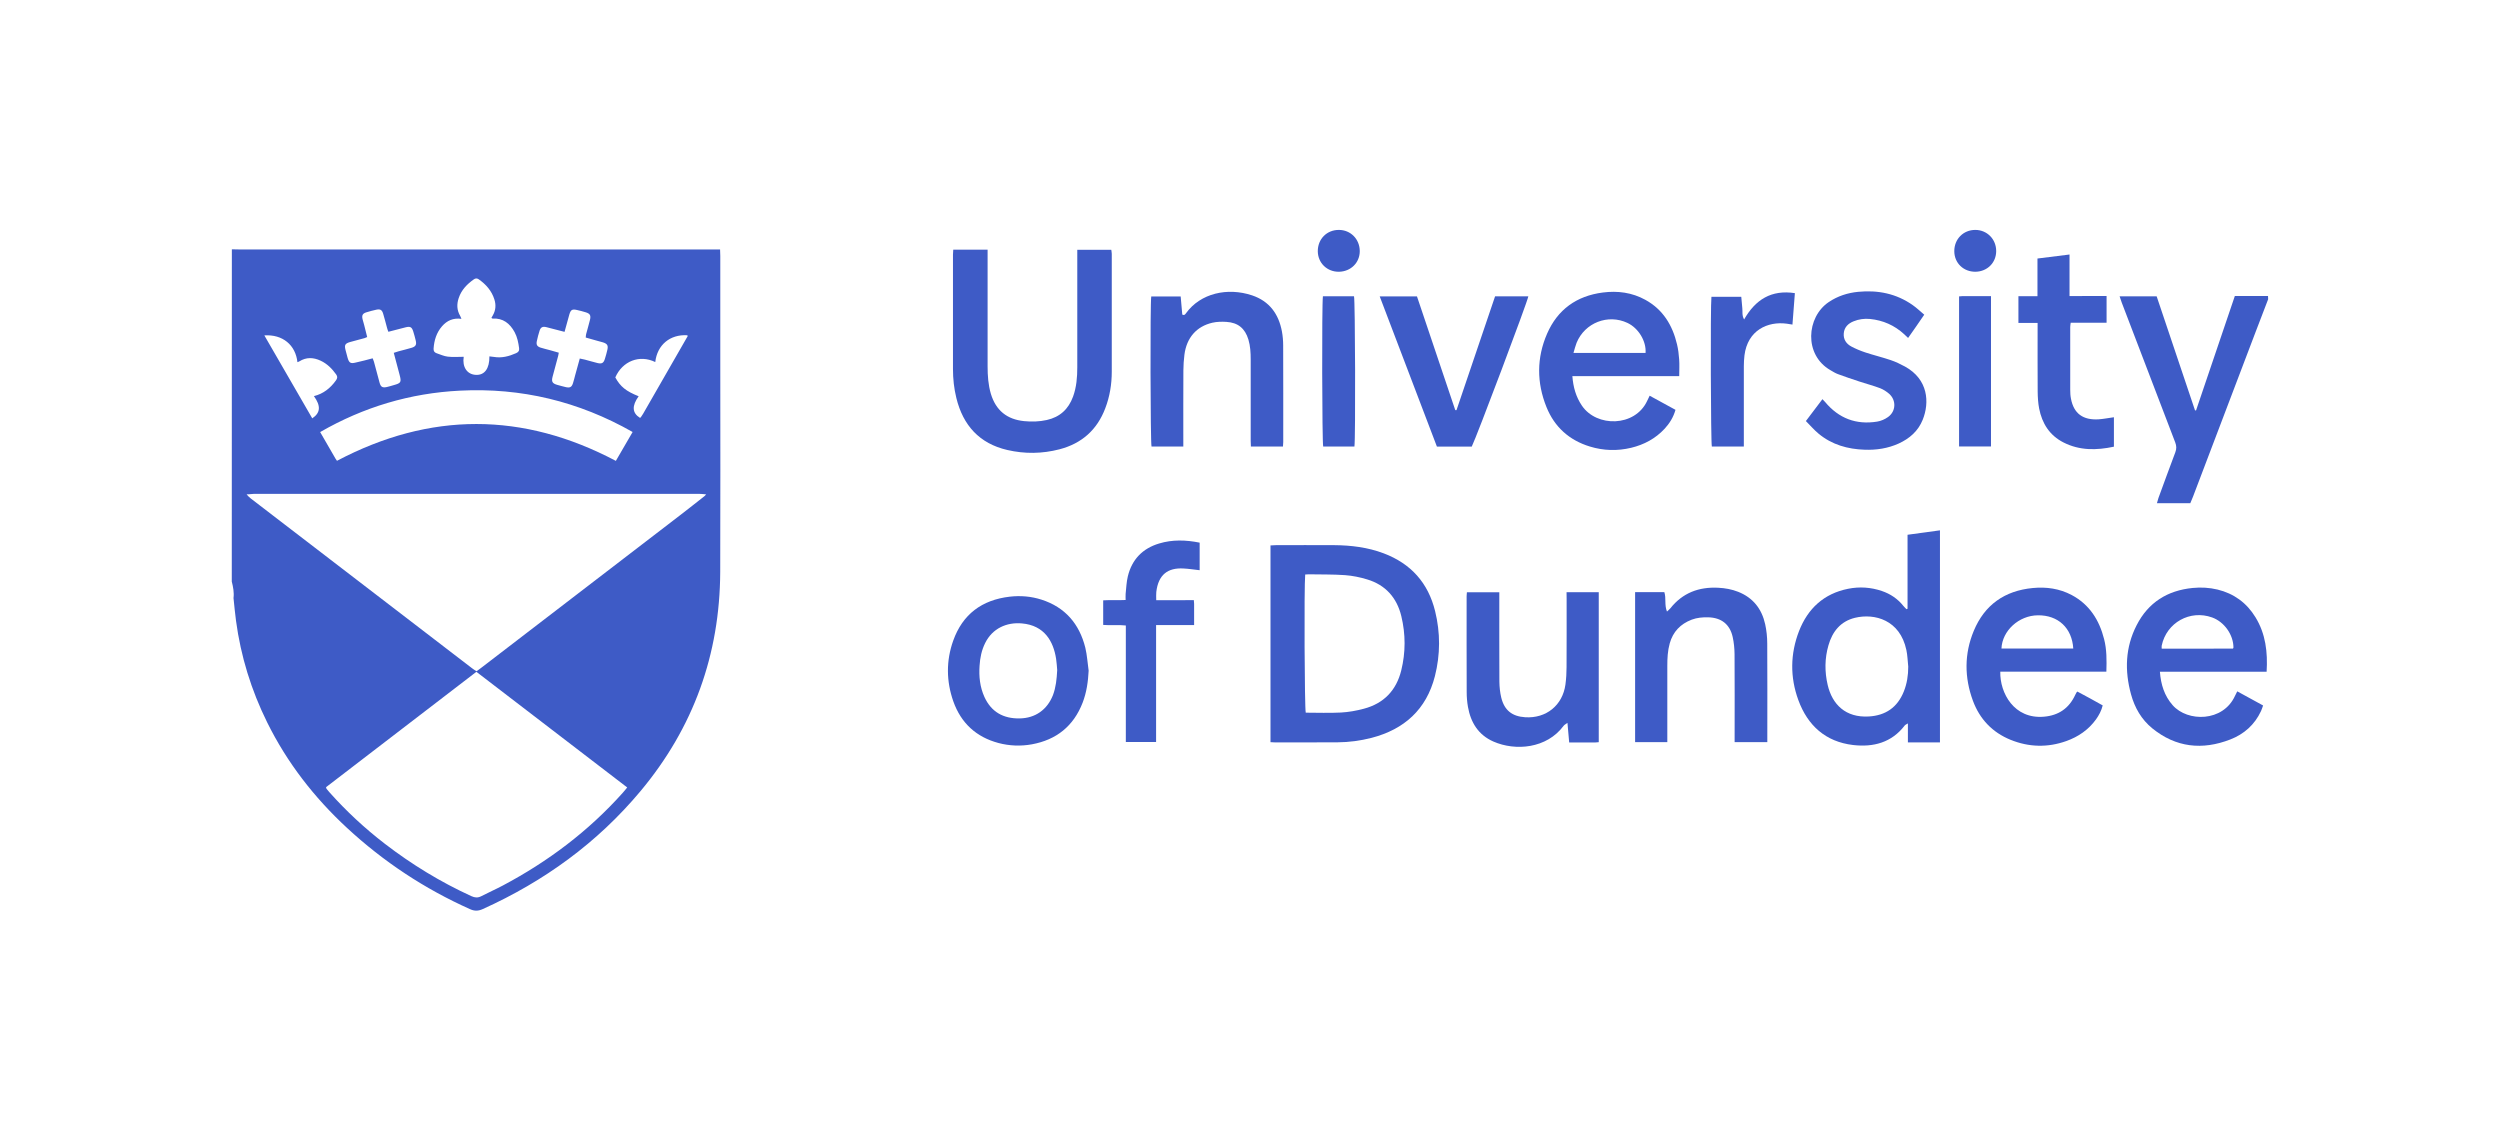 <?xml version="1.0" encoding="utf-8"?>
<!-- Generator: Adobe Illustrator 28.0.0, SVG Export Plug-In . SVG Version: 6.00 Build 0)  -->
<svg version="1.1" xmlns="http://www.w3.org/2000/svg" xmlns:xlink="http://www.w3.org/1999/xlink" x="0px" y="0px"
	 viewBox="0 0 361 164.7" style="enable-background:new 0 0 361 164.7;" xml:space="preserve">
<style type="text/css">
	.st0{fill:#231F20;}
	.st1{fill:#7F4199;}
	.st2{fill:#12294C;}
	.st3{fill:#B11F3D;}
	.st4{fill:#D92B35;}
	.st5{fill:#282425;}
	.st6{fill:#272324;}
	.st7{fill:#272323;}
	.st8{fill:#D92C35;}
	.st9{fill:#262223;}
	.st10{fill:#DA393A;}
	.st11{fill:#DB4541;}
	.st12{fill:#D92733;}
	.st13{fill:#FFF5F1;}
	.st14{fill:#DA413E;}
	.st15{fill:#D93237;}
	.st16{fill:#DA3A3B;}
	.st17{fill-rule:evenodd;clip-rule:evenodd;fill:#312783;}
	.st18{fill:#312783;}
	.st19{fill:#133759;}
	.st20{fill:none;stroke:#FFFFFF;stroke-width:0.74;}
	.st21{fill:#ACDDF7;}
	.st22{fill:#FFCF28;}
	.st23{fill:#FFFFFF;}
	.st24{fill:#E2A122;}
	.st25{fill:#E53421;}
	.st26{fill:#0097D5;}
	.st27{fill:#008A3B;}
	.st28{fill:#85BB25;}
	.st29{fill:#008D3C;}
	.st30{fill:#1B296B;}
	.st31{fill:url(#SVGID_1_);}
	.st32{fill:#2B2A29;}
	.st33{fill-rule:evenodd;clip-rule:evenodd;fill:#231F20;}
	.st34{filter:url(#Adobe_OpacityMaskFilter);}
	.st35{fill-rule:evenodd;clip-rule:evenodd;fill:#FFFFFF;}
	.st36{mask:url(#b_00000147202908081819944540000011123075591543539849_);fill-rule:evenodd;clip-rule:evenodd;fill:#231F20;}
	.st37{filter:url(#Adobe_OpacityMaskFilter_00000152972274568054770090000006022989653551377062_);}
	.st38{mask:url(#d_00000142892558725167343260000008230625351767279511_);fill-rule:evenodd;clip-rule:evenodd;fill:#BD2F37;}
	.st39{filter:url(#Adobe_OpacityMaskFilter_00000106828883915895750870000004570663844287709056_);}
	.st40{mask:url(#f_00000120547196515365468720000012795028362221060998_);fill-rule:evenodd;clip-rule:evenodd;fill:#BD2F37;}
	.st41{fill-rule:evenodd;clip-rule:evenodd;fill:#BD2F37;}
	.st42{filter:url(#Adobe_OpacityMaskFilter_00000036968642738559072770000010924958773183987849_);}
	.st43{mask:url(#h_00000049210890665865852000000008897538758084081078_);fill-rule:evenodd;clip-rule:evenodd;fill:#BD2F37;}
	.st44{fill:#006DA9;}
	.st45{fill:#C6C7C7;}
	.st46{fill:#636373;}
	.st47{fill:#252122;}
	.st48{fill:#262324;}
	.st49{fill:#252223;}
	.st50{fill:#626373;}
	.st51{fill:#2A2627;}
	.st52{fill:#2E2B2C;}
	.st53{fill:#2B2829;}
	.st54{fill:#646474;}
	.st55{fill:#646574;}
	.st56{fill:#2C2A2A;}
	.st57{fill:#666676;}
	.st58{fill:#686877;}
	.st59{fill:#6C6B7A;}
	.st60{fill:#F2F1F2;}
	.st61{fill:#D3D3D7;}
	.st62{fill:#B22526;}
	.st63{fill:#AFB4B9;}
	.st64{fill:#AFB5BA;}
	.st65{fill:#0B0B0B;}
	.st66{fill:#131212;}
	.st67{fill:#070707;}
	.st68{fill:#121212;}
	.st69{fill:#111010;}
	.st70{fill:#141313;}
	.st71{fill:#181716;}
	.st72{fill:#161515;}
	.st73{fill:#B1B6BB;}
	.st74{fill:#FBF3F2;}
	.st75{fill:#F9F5F5;}
	.st76{fill:#FBF2F1;}
	.st77{fill:#EED2D1;}
	.st78{fill:#F3E0DE;}
	.st79{fill:#F4E4E3;}
	.st80{fill:#EFD8D8;}
	.st81{fill:#EAC7C7;}
	.st82{fill:#F5EAEA;}
	.st83{fill:#F5F5F6;}
	.st84{fill:#B32627;}
	.st85{fill:#B32728;}
	.st86{fill:#B42829;}
	.st87{fill:#B83533;}
	.st88{fill:#B7302F;}
	.st89{fill:#1F1C1B;}
	.st90{fill:#F6F6F6;}
	.st91{fill:#FBFCFB;}
	.st92{fill:#C09E2E;}
	.st93{fill:#0D6E9F;}
	.st94{fill:#DD2928;}
	.st95{fill:#C09F2E;}
	.st96{fill:#116E9F;}
	.st97{fill:#DA2727;}
	.st98{fill:#372F24;}
	.st99{fill:#C3A02F;}
	.st100{fill:#090909;}
	.st101{fill:#166A92;}
	.st102{fill:#A19E9E;}
	.st103{fill:#F1F3F5;}
	.st104{fill:#F8F0ED;}
	.st105{fill:#F4F2F0;}
	.st106{fill:#E6E5E4;}
	.st107{fill:#BF2A28;}
	.st108{fill:#CA2727;}
	.st109{fill:#417AA3;}
	.st110{fill:#D64F3A;}
	.st111{fill:#D35946;}
	.st112{fill:#070808;}
	.st113{fill:#0A0A0A;}
	.st114{fill:#090808;}
	.st115{fill:#0E0E0E;}
	.st116{clip-path:url(#SVGID_00000168104070403367849490000011357741178796336567_);fill:#0091B9;}
	.st117{clip-path:url(#SVGID_00000168104070403367849490000011357741178796336567_);fill:#92278F;}
	.st118{fill:#F6F6F9;}
	.st119{fill:#293777;}
	.st120{fill:#35407D;}
	.st121{fill:#F1F2F6;}
	.st122{fill:#EFF0F4;}
	.st123{fill:#ECEDF3;}
	.st124{fill:#F3F3F7;}
	.st125{fill:#F4F3F7;}
	.st126{fill:#F5F5F8;}
	.st127{fill:#BECB30;}
	.st128{fill:#EFEFF4;}
	.st129{fill:#E7E7EE;}
	.st130{fill:#F0F1F6;}
	.st131{fill:#F9F9FB;}
	.st132{fill:#BFCC30;}
	.st133{fill:#26306D;}
	.st134{fill:#28316D;}
	.st135{fill:#27326F;}
	.st136{fill:#26306C;}
	.st137{fill:#2D3B79;}
	.st138{fill:#283877;}
	.st139{fill:#2B3A79;}
	.st140{fill:#293877;}
	.st141{fill:#283776;}
	.st142{fill:#125EA9;}
	.st143{fill:#165FA9;}
	.st144{fill:#1C60AA;}
	.st145{fill:#145FA9;}
	.st146{fill:#1B60A9;}
	.st147{fill:#1860A9;}
	.st148{fill:#195FA9;}
	.st149{fill:#2362AB;}
	.st150{fill:#0D5EA9;}
	.st151{fill:#252021;}
	.st152{fill:#242021;}
	.st153{fill:#232020;}
	.st154{fill:#242122;}
	.st155{fill:#282526;}
	.st156{fill:#EC3226;}
	.st157{fill:#FBFBFA;}
	.st158{fill:#2E2520;}
	.st159{fill:#2C2928;}
	.st160{fill:#F8E014;}
	.st161{fill:#F7DE1B;}
	.st162{fill:#F6DE19;}
	.st163{fill:#E73227;}
	.st164{fill:#0EA38A;}
	.st165{fill:#0BA48B;}
	.st166{fill:#0FA289;}
	.st167{fill:#FBDF14;}
	.st168{fill:#16233D;}
	.st169{fill:url(#SVGID_00000109716038970805813620000002880530006639208069_);}
	.st170{fill:url(#SVGID_00000050635050148261974050000015945386386042804382_);}
	.st171{fill:#0769AE;}
	.st172{fill:#D0CEB0;}
	.st173{fill:#A67941;}
	.st174{fill:#A21E22;}
	.st175{fill:#D21F2F;}
	.st176{fill:#E9E8DE;}
	.st177{fill:#563D3D;}
	.st178{fill:#771113;}
	.st179{fill:#004B6A;}
	.st180{clip-path:url(#SVGID_00000158740302932079033380000006269582550016290188_);}
	.st181{clip-path:url(#SVGID_00000024688977557025161810000002025746743452980353_);fill:#8E6D6A;}
	.st182{fill:none;stroke:#E1087F;stroke-width:0.218;stroke-miterlimit:10;}
	.st183{opacity:0.5;}
	.st184{clip-path:url(#SVGID_00000148638404793182926510000014157071198689125031_);}
	.st185{clip-path:url(#SVGID_00000176759343895530823870000010441031133303415474_);fill:#80252F;}
	.st186{fill:#D1AC61;}
	.st187{fill:none;stroke:#D1AC61;stroke-width:0.871;stroke-miterlimit:10;}
	.st188{clip-path:url(#SVGID_00000019671555329322761960000002537888084077300658_);}
	.st189{clip-path:url(#SVGID_00000162321607417588231070000012369399755773068421_);fill:#80252F;}
	.st190{fill:#D1685A;}
	.st191{clip-path:url(#SVGID_00000169560008800616617490000018315080584618314387_);}
	.st192{clip-path:url(#SVGID_00000120523746121228200140000008510463922126261932_);fill:#80252F;}
	.st193{fill:#173939;}
	.st194{fill:#2F3331;}
	.st195{fill:#64757D;}
	.st196{fill:#E2E3E1;}
	.st197{fill:#7E5B48;}
	.st198{fill:#A57A54;}
	.st199{fill:#ECE3E2;}
	.st200{fill:#3E3C33;}
	.st201{fill:#CC9280;}
	.st202{fill:#733B3C;}
	.st203{fill:#F7EBE7;}
	.st204{fill:#F6E8E5;}
	.st205{fill:#5C3826;}
	.st206{fill:#D0B790;}
	.st207{fill:#93594A;}
	.st208{fill:none;}
	.st209{fill:#B4A69F;}
	.st210{fill:#996C43;}
	.st211{fill:#B58F42;}
	.st212{fill:#F6DDB2;}
	.st213{fill:#008254;}
	.st214{fill:#006B48;}
	.st215{fill:#B78D71;}
	.st216{fill:#E1D080;}
	.st217{fill:#E1C170;}
	.st218{fill:#A1783F;}
	.st219{fill:#231715;}
	.st220{fill:#6A4C43;}
	.st221{fill:#B6B588;}
	.st222{fill:#E5D663;}
	.st223{fill:#F8EE95;}
	.st224{fill:#97663F;}
	.st225{fill:#77624F;}
	.st226{fill:#B4C6C0;}
	.st227{fill:#565E64;}
	.st228{fill:#D5D9D5;}
	.st229{fill:#A1A792;}
	.st230{fill:#AEA278;}
	.st231{fill:#576868;}
	.st232{fill:#6F929A;}
	.st233{fill:#173636;}
	.st234{fill:#EFEEED;}
	.st235{fill:#36403D;}
	.st236{fill:#A2393A;}
	.st237{fill:#CEBB7C;}
	.st238{fill:#E7E2C9;}
	.st239{fill:#71573A;}
	.st240{fill:#9A753D;}
	.st241{fill:#C39892;}
	.st242{fill:#C8A59C;}
	.st243{fill:#97615F;}
	.st244{fill:#BB8989;}
	.st245{fill:#68736D;}
	.st246{fill:#EAEDE8;}
	.st247{fill:#6C7E81;}
	.st248{fill:#ABBBB4;}
	.st249{fill:#0181BE;}
	.st250{fill:#056DB4;}
	.st251{fill:#8EB7CD;}
	.st252{fill:#C6E0EC;}
	.st253{fill:#BF782A;}
	.st254{fill:#4F424D;}
	.st255{fill:#74687E;}
	.st256{fill:#9C979C;}
	.st257{fill:#7E5A37;}
	.st258{fill:#0C5FAB;}
	.st259{fill:#213C75;}
	.st260{fill:#3177AB;}
	.st261{fill:#988161;}
	.st262{fill:#922F6C;}
	.st263{fill:#BE82A6;}
	.st264{fill:#656768;}
	.st265{fill:#083E62;}
	.st266{fill:#932F6C;}
	.st267{fill:#AD628F;}
	.st268{fill:#31006B;}
	.st269{fill:#3A4147;}
	.st270{fill:#002D55;}
	.st271{fill:#252C6A;}
	.st272{fill:#46C1BE;}
	.st273{fill:#333132;}
	.st274{fill:#0A0B0B;}
	.st275{fill:#161616;}
	.st276{fill:#0D0E0E;}
	.st277{fill:#0B0C0C;}
	.st278{fill:#0F0F10;}
	.st279{fill:#100F0F;}
	.st280{fill:#131413;}
	.st281{fill:#EFEDED;}
	.st282{fill:#D23B27;}
	.st283{fill:#1863A3;}
	.st284{fill:#1361A4;}
	.st285{fill:#E5D485;}
	.st286{fill:#DECE88;}
	.st287{fill:#959CB3;}
	.st288{fill:#E4D283;}
	.st289{fill:#E0CE85;}
	.st290{fill:#E1D286;}
	.st291{fill:#1A91D0;}
	.st292{fill:#381435;}
	.st293{fill:#612262;}
	.st294{fill:#632463;}
	.st295{fill:#0C7FA8;}
	.st296{fill:#535659;}
	.st297{fill:#535658;}
	.st298{fill:#56595A;}
	.st299{fill:#525557;}
	.st300{fill:#545759;}
	.st301{fill:#57585B;}
	.st302{fill:#5A5B5D;}
	.st303{fill:#015FBB;}
	.st304{fill:#3E5BC6;}
	.st305{fill:#5D6972;}
	.st306{fill:#BA2632;}
	.st307{fill:#BA2532;}
	.st308{fill:#5E6973;}
	.st309{fill:#5E6B76;}
	.st310{fill:#5F6B74;}
	.st311{fill:#F4F2F1;}
	.st312{fill:#F9F2F3;}
	.st313{fill:#F9F1F1;}
	.st314{fill:#F9F0EF;}
	.st315{fill:#F2EDEC;}
	.st316{fill:#EDE2E2;}
	.st317{fill:#F1EAE9;}
	.st318{fill:#BA2533;}
	.st319{fill:#232F60;}
	.st320{fill:#000F4D;}
	.st321{fill:#203232;}
	.st322{fill:#B39250;}
	.st323{fill:#1D3762;}
	.st324{fill:#B49554;}
	.st325{fill:#D9CAAB;}
	.st326{fill:#E2DCCA;}
	.st327{fill:#B39351;}
	.st328{fill:#1E3662;}
	.st329{fill:#1F3662;}
	.st330{fill:#223764;}
	.st331{fill:#B39253;}
	.st332{fill:#243B67;}
	.st333{fill:#E1D7C1;}
	.st334{fill:#BFBECA;}
	.st335{fill:#FFF8F3;}
	.st336{fill:#9C9BB0;}
	.st337{fill:#19385E;}
	.st338{fill:#18365C;}
	.st339{fill:#B7263C;}
	.st340{fill:#17365C;}
	.st341{fill:#15365B;}
	.st342{fill:#19385D;}
	.st343{fill:#B7243F;}
	.st344{fill:#1A3A5E;}
	.st345{fill:#BC384C;}
	.st346{fill:#1E3F63;}
	.st347{fill:#264467;}
	.st348{fill:#2F5172;}
	.st349{fill:#E52353;}
	.st350{fill:#211F1D;}
	.st351{fill:#282725;}
	.st352{fill:#262523;}
	.st353{fill:#2B2A28;}
	.st354{fill:#252422;}
	.st355{fill:#E02426;}
	.st356{fill:#5690CB;}
	.st357{fill:#BD7129;}
	.st358{fill:#BD732B;}
	.st359{fill:#E09E25;}
	.st360{fill:#D38C28;}
	.st361{fill:#F7BF15;}
	.st362{fill:#C37B33;}
	.st363{fill:#EBAD1F;}
	.st364{fill:#C27829;}
	.st365{fill:#F5BD17;}
	.st366{fill:#B55227;}
	.st367{fill:#B02E24;}
	.st368{fill:#205697;}
	.st369{fill:#F6F5F4;}
	.st370{fill:#CD8529;}
	.st371{fill:#F8F8F7;}
	.st372{fill:#C88029;}
	.st373{fill:#DDDDDC;}
	.st374{fill:#C3C2C2;}
	.st375{fill:#363635;}
	.st376{fill:#D2D2D2;}
	.st377{fill:#EDEDED;}
	.st378{fill:#CCCBCB;}
	.st379{fill:#2C2C6F;}
	.st380{fill:#2D2D6F;}
	.st381{fill:#EC3427;}
	.st382{fill:#ED3828;}
	.st383{fill:#2E2E70;}
	.st384{fill:#ED3B29;}
	.st385{fill:#ED3928;}
	.st386{fill:#EC3728;}
	.st387{fill:url(#SVGID_00000067221755147498860560000000379787754143764916_);}
	.st388{fill:url(#SVGID_00000101062381697896581680000002378292547798318521_);}
	.st389{fill:url(#SVGID_00000060731994634909263690000004725949019271334823_);}
	.st390{fill:url(#SVGID_00000031929998160048627720000015487677476763218569_);}
	.st391{fill:url(#SVGID_00000118374734660661653170000006839747201735787673_);}
	.st392{fill:url(#SVGID_00000005241725509459520990000011240910978204984197_);}
	.st393{fill:url(#SVGID_00000042011087853864496170000003209102392205057949_);}
	.st394{fill:url(#SVGID_00000109736521697204606820000016223729671813499826_);}
	.st395{fill:url(#SVGID_00000180346331585465755900000010217042368447115946_);}
	.st396{fill:url(#SVGID_00000134211888100474345670000013701674091135301769_);}
	.st397{fill:url(#SVGID_00000174568153733765624380000016496608924067129245_);}
	.st398{fill:url(#SVGID_00000040570296078930319980000007514728353189660049_);}
	.st399{fill:url(#SVGID_00000074431873138930925740000003621808983515363468_);}
	.st400{fill:url(#SVGID_00000181792501652828572770000015216335537012253348_);}
	.st401{fill:url(#SVGID_00000021114927610102645370000000649897179600723335_);}
	.st402{fill:url(#SVGID_00000175305848061237466290000003852176510164047765_);}
	.st403{fill:url(#SVGID_00000124873341363691572910000001136280442631876787_);}
	.st404{fill:url(#SVGID_00000139263932012920975190000011013447100611031981_);}
	.st405{fill:url(#SVGID_00000166637790641528117960000005794367336955932844_);}
	.st406{fill:url(#SVGID_00000004517134127036642540000016561901963981685130_);}
	.st407{fill:url(#SVGID_00000083089702132374927760000005740111720933840534_);}
	.st408{fill:url(#SVGID_00000057870999078177182170000013729118012403796150_);}
	.st409{fill:#3B3536;}
	.st410{fill:#292525;}
	.st411{fill:#2F2A2B;}
	.st412{fill:#332E2E;}
	.st413{fill:#2B2728;}
	.st414{fill:#F6F5F5;}
	.st415{fill:#F5F4F4;}
	.st416{fill:#3178BB;}
	.st417{fill:#2E2C2D;}
	.st418{fill:#292627;}
	.st419{fill:#2D2B2C;}
	.st420{fill:#2C292A;}
	.st421{fill:#323031;}
	.st422{fill:#312F30;}
	.st423{fill:#333133;}
	.st424{fill:#302D2F;}
	.st425{fill:#3B3A3C;}
	.st426{fill:#FBFBFB;}
	.st427{fill:#E12728;}
	.st428{fill:#1F1D1D;}
	.st429{fill:#1E1C1C;}
	.st430{fill:#222020;}
	.st431{fill:#232222;}
	.st432{fill:#0A0A09;}
	.st433{fill:#686564;}
	.st434{fill:#1A1918;}
	.st435{fill:#181717;}
	.st436{fill:#201F1F;}
	.st437{fill:#1C1B1B;}
	.st438{fill:#1B1919;}
	.st439{fill:#201E1E;}
	.st440{fill:#151414;}
	.st441{fill:#2A2828;}
	.st442{fill:#FBF2F0;}
	.st443{fill:#FBF1F0;}
	.st444{fill:#FAECE9;}
	.st445{fill:#FBF0ED;}
	.st446{fill:#E1312D;}
	.st447{fill:#163C65;}
	.st448{fill:#173C65;}
	.st449{fill:#535F80;}
	.st450{fill:#7E87A2;}
	.st451{fill:#9DA0B5;}
	.st452{fill:#183D66;}
	.st453{fill:#183C65;}
	.st454{fill:#143C65;}
	.st455{fill:#193D66;}
	.st456{fill:#173D65;}
	.st457{fill:#FBF9FA;}
	.st458{fill:#FBFCFF;}
	.st459{fill:#D92238;}
	.st460{fill:#D92237;}
	.st461{fill:#D92338;}
	.st462{fill:#FCF1EF;}
	.st463{fill:#FAEDEA;}
	.st464{fill:#E12226;}
	.st465{fill:#E12527;}
	.st466{fill:#E12427;}
	.st467{fill:#E02026;}
	.st468{fill:#E02828;}
	.st469{fill:#FFF9F8;}
	.st470{fill:#FFF5F3;}
	.st471{fill:#FFF4F1;}
	.st472{fill:#FFF6F3;}
	.st473{fill:#FFF2ED;}
	.st474{fill:#FCE6E0;}
	.st475{fill:#E1332D;}
	.st476{fill:#F9DBD2;}
	.st477{fill:#FAE2DA;}
	.st478{fill:#F9D7CB;}
	.st479{fill:#FCEFEA;}
	.st480{fill:#F4B4AD;}
	.st481{fill:#E02B2A;}
	.st482{fill:#E13B32;}
	.st483{fill:#E13630;}
	.st484{fill:#EC7B7B;}
	.st485{fill:#722A79;}
	.st486{fill:#722B79;}
	.st487{fill:#AB96AE;}
	.st488{fill:#AC97AE;}
	.st489{fill:#AB97AE;}
	.st490{fill:#742E7A;}
	.st491{fill:#732F7A;}
	.st492{fill:#75327C;}
	.st493{fill:#FBF9FB;}
	.st494{fill:#F9F6F9;}
	.st495{fill:#F9F7FA;}
	.st496{fill:#FBF8FA;}
	.st497{fill:#F7F4F8;}
	.st498{fill:#E92625;}
	.st499{fill:#200806;}
	.st500{fill:#1D1D1D;}
	.st501{fill:#F6E215;}
	.st502{fill:#D24026;}
	.st503{fill:#ED3A24;}
	.st504{fill:#EE4923;}
	.st505{fill:#471211;}
	.st506{fill:#EF5822;}
	.st507{fill:#F06822;}
	.st508{fill:#5D0E0D;}
	.st509{fill:#F58B1E;}
	.st510{fill:#FBB813;}
	.st511{fill:#341110;}
	.st512{fill:#F7D90F;}
	.st513{fill:#CA2126;}
	.st514{fill:#981B1E;}
	.st515{fill:#F38020;}
	.st516{fill:#FAB016;}
	.st517{fill:#D52126;}
	.st518{fill:#F8A01B;}
	.st519{fill:#89191A;}
	.st520{fill:#B92025;}
	.st521{fill:#F9CA0F;}
	.st522{fill:#F17321;}
	.st523{fill:#A51E22;}
	.st524{fill:#751213;}
	.st525{fill:#F6961D;}
	.st526{fill:#E05C25;}
	.st527{fill:#28266B;}
	.st528{fill:#EC282B;}
	.st529{fill:#F8F7F9;}
	.st530{fill:#F7F7FA;}
	.st531{fill:#F6F6FA;}
	.st532{fill:#F5F4F7;}
	.st533{fill:#F8F8FB;}
	.st534{fill:#F1F1F5;}
	.st535{fill:#F2F2F7;}
	.st536{fill:#EFEEF3;}
	.st537{fill:#F1F0F5;}
	.st538{fill:#ECEBF2;}
	.st539{fill:#211C58;}
	.st540{fill:#1F1A51;}
	.st541{fill:#1E184F;}
	.st542{fill:#FFF6F5;}
	.st543{fill:#29266B;}
	.st544{fill:#2B296D;}
	.st545{fill:#EC2A2C;}
	.st546{fill:#EC2B2D;}
	.st547{fill:#FFF8F7;}
	.st548{fill:#E75253;}
	.st549{fill:#E33C3A;}
	.st550{fill:#EA4343;}
	.st551{fill:#E24748;}
	.st552{fill:#EB1C24;}
	.st553{fill:#3C3C3E;}
	.st554{fill:#3D3D3F;}
	.st555{fill:#404042;}
	.st556{fill:#3E3E40;}
	.st557{fill:#3F3E40;}
	.st558{fill:#3B3B3D;}
	.st559{fill:#3B3C3D;}
	.st560{fill:#444445;}
	.st561{fill:#393A3C;}
	.st562{fill:#3C3C3D;}
	.st563{fill:#3A3A3C;}
	.st564{fill:#4F4E4F;}
	.st565{fill:#3A3B3D;}
	.st566{fill:#38383A;}
	.st567{fill:#1A170F;}
	.st568{fill:#050505;}
	.st569{fill:#9D9EA2;}
	.st570{fill:#F38667;}
	.st571{fill:#D29F2B;}
	.st572{fill:#6F7074;}
	.st573{fill:#8D5540;}
	.st574{fill:#E2BD71;}
	.st575{fill:#ECD5A3;}
	.st576{fill:#EED8AB;}
	.st577{fill:#EACC8F;}
	.st578{fill:#9F8340;}
	.st579{fill:#E7C785;}
	.st580{fill:#E4C27D;}
	.st581{fill:#EACD94;}
	.st582{fill:#DFB65E;}
	.st583{fill:#CC9B2A;}
	.st584{fill:#D9AB42;}
	.st585{fill:#DCBB7A;}
	.st586{fill:#221D17;}
	.st587{fill:#B0B1B4;}
	.st588{fill:#F5EBD2;}
	.st589{fill:#E8E8E7;}
	.st590{fill:#BABBBF;}
	.st591{fill:#E85637;}
	.st592{fill:#848588;}
	.st593{fill:#ED373F;}
	.st594{fill:#1465A0;}
	.st595{fill:#1866A1;}
	.st596{fill:#1065A0;}
	.st597{fill:#0D65A0;}
	.st598{fill:#1265A0;}
	.st599{fill:#1B66A1;}
	.st600{fill:#1966A1;}
	.st601{fill:#1666A1;}
	.st602{fill:#2D357A;}
	.st603{fill:#B1862E;}
	.st604{fill:#363E7E;}
	.st605{fill:#333C7D;}
	.st606{fill:#A78238;}
	.st607{fill:#2F387A;}
	.st608{fill:#A27B2F;}
	.st609{fill:#343C80;}
	.st610{fill:#2D337E;}
	.st611{fill:#3B4480;}
	.st612{fill:#394284;}
	.st613{fill:#2B3474;}
	.st614{fill:#4E568C;}
	.st615{fill:#2F3780;}
	.st616{fill:#313876;}
	.st617{fill:#565E9A;}
	.st618{fill:#5E638E;}
	.st619{fill:#BB9D5D;}
	.st620{fill:#F4F3F5;}
	.st621{fill:#EDEDF0;}
	.st622{fill:#E4E3E6;}
	.st623{fill:#A7A4BF;}
	.st624{fill:#C7C8D7;}
	.st625{fill:#3D4273;}
	.st626{fill:#8D8AB3;}
	.st627{fill:#2C3380;}
	.st628{fill:#303650;}
	.st629{fill:#F9F9F9;}
	.st630{fill:#525455;}
	.st631{fill:#B1B2B1;}
	.st632{fill:#4FAF49;}
	.st633{fill:#55B04B;}
	.st634{fill:#4FAD48;}
	.st635{fill:#6FB55F;}
	.st636{fill:#66B65B;}
	.st637{fill:#50AF4A;}
	.st638{fill:#51AF49;}
	.st639{fill:#52B04A;}
	.st640{fill:#51AF4A;}
	.st641{fill:#52AF4A;}
	.st642{fill:#7FC077;}
	.st643{fill:#61B254;}
	.st644{fill:#59B14F;}
	.st645{fill:#58B14E;}
	.st646{fill:#C64128;}
	.st647{fill:#C64228;}
	.st648{fill:#0A243E;}
	.st649{fill:#0F2640;}
	.st650{fill:#0E253F;}
	.st651{fill:#0C253F;}
	.st652{fill:#0D263F;}
	.st653{fill:#102740;}
	.st654{fill:#112740;}
	.st655{fill:#122841;}
	.st656{fill:#132841;}
	.st657{fill:#3B444D;}
	.st658{fill:#3A434C;}
	.st659{fill:#39424B;}
	.st660{fill:#404750;}
	.st661{fill:#404851;}
	.st662{fill:#424951;}
	.st663{fill:#454C55;}
	.st664{fill:#3F4750;}
	.st665{fill:#414951;}
	.st666{fill:#434A52;}
	.st667{fill:#F0EFEF;}
	.st668{fill:#F1F0F1;}
	.st669{fill:#464D56;}
	.st670{fill:#221A18;}
	.st671{fill:#AD2581;}
	.st672{fill:#F8F8F8;}
	.st673{fill:#E31F24;}
	.st674{fill:#AA2480;}
	.st675{fill:#E6CE1B;}
	.st676{fill:#E01F24;}
	.st677{fill:#7E7E7E;}
	.st678{fill:#F2F1F1;}
	.st679{fill:#374C9B;}
	.st680{fill:#ECEBEA;}
	.st681{fill:#E8D019;}
	.st682{fill:#2A051F;}
	.st683{fill:#E3E2E2;}
	.st684{fill:#A6247E;}
	.st685{fill:#D91F24;}
	.st686{fill:#0E8944;}
	.st687{fill:#E1CA1D;}
	.st688{fill:#DBC623;}
	.st689{fill:#393513;}
	.st690{fill:#382726;}
	.st691{fill:#CBB829;}
	.st692{fill:#9E2378;}
	.st693{fill:#CFCFCE;}
	.st694{fill:#3D3E3E;}
	.st695{fill:#323333;}
	.st696{fill:#272010;}
	.st697{fill:#370800;}
	.st698{fill:#F4F4F4;}
	.st699{fill:#222223;}
	.st700{fill:#100E0E;}
	.st701{fill:#2E2E2F;}
	.st702{fill:#171616;}
	.st703{fill:#4D4D4F;}
	.st704{fill:#39393A;}
	.st705{fill:#666769;}
	.st706{fill:#B8BABA;}
	.st707{fill:#808183;}
	.st708{fill:#444446;}
	.st709{fill:#626365;}
	.st710{fill:#6C6D6F;}
	.st711{fill:#909293;}
	.st712{fill:#9A9C9D;}
	.st713{fill:#545355;}
	.st714{fill:#D9DADA;}
	.st715{fill:#7C7D7E;}
	.st716{fill:#757678;}
	.st717{fill:#5B5B5D;}
	.st718{fill:#87898A;}
	.st719{fill:#E0E0E0;}
	.st720{fill:#AEB0B1;}
	.st721{fill:#CACBCC;}
	.st722{fill:#A2A4A6;}
	.st723{fill:#D1D2D2;}
	.st724{fill:#E8E8E8;}
	.st725{fill:#EFEEEE;}
	.st726{fill:#C2C3C4;}
	.st727{fill:#113E5E;}
	.st728{fill:#1E9CD7;}
	.st729{fill:#123E5E;}
	.st730{fill:#184060;}
	.st731{fill:#244564;}
	.st732{fill:#2B4968;}
	.st733{fill:#304B6A;}
	.st734{fill:#284766;}
	.st735{fill:#435774;}
	.st736{fill:#50607C;}
	.st737{fill:#364E6D;}
	.st738{fill:#3C5270;}
	.st739{fill:#EEEEF1;}
	.st740{fill:#F6F5F7;}
	.st741{fill:#009D6E;}
	.st742{fill:#0E3836;}
	.st743{fill:#113936;}
	.st744{fill:#123937;}
	.st745{fill:#0F3836;}
	.st746{fill:#109F71;}
	.st747{fill:#113937;}
	.st748{fill:#0A9F70;}
	.st749{fill:#143A38;}
	.st750{fill:#14A072;}
	.st751{fill:#133A37;}
	.st752{fill:#0D3835;}
	.st753{fill:#FFC40A;}
	.st754{fill:#DA1F32;}
	.st755{fill:none;stroke:#FFFFFF;stroke-width:0.139;stroke-miterlimit:3.864;}
	.st756{fill:none;stroke:#FFFFFF;stroke-width:0.039;stroke-miterlimit:3.864;}
	.st757{fill:#232F65;}
	.st758{fill-rule:evenodd;clip-rule:evenodd;fill:#232F65;}
	.st759{fill-rule:evenodd;clip-rule:evenodd;fill:#FAB023;}
	.st760{fill:#612466;}
	.st761{fill:#211E1F;}
	.st762{fill:#642972;}
	.st763{fill:#CD2027;}
	.st764{fill:#221F1F;}
	.st765{fill:#F3C719;}
	.st766{fill:#A8AAAC;}
	.st767{fill:#067FAE;}
	.st768{fill:#BB2126;}
	.st769{fill:#E2087E;}
	.st770{fill:#7E2988;}
	.st771{fill:#C21E5C;}
	.st772{fill:#ED2F23;}
	.st773{fill-rule:evenodd;clip-rule:evenodd;fill:#942130;}
	.st774{fill-rule:evenodd;clip-rule:evenodd;fill:#F6FBFD;}
	.st775{fill:#1D1D1B;}
	.st776{fill:#E5263F;}
	.st777{fill:#002147;}
	.st778{fill:#A01C31;}
	.st779{fill:#D4942B;}
	.st780{fill-rule:evenodd;clip-rule:evenodd;}
	.st781{fill:#C82127;}
	.st782{fill:#F5C912;}
	.st783{fill:#B2B2B2;}
	.st784{fill:#CC353A;}
	.st785{fill:#232743;}
	.st786{fill:#212740;}
	.st787{fill:none;stroke:#231F20;stroke-miterlimit:10;}
	.st788{fill:#1E1B1A;}
	.st789{fill:#F5B219;}
	.st790{fill:#B7212C;}
	.st791{fill:#F1B11A;}
	.st792{fill:#B5212C;}
	.st793{fill:#31200A;}
	.st794{fill:#EFAF1B;}
	.st795{fill:#EEAD1D;}
	.st796{fill:#2F281A;}
	.st797{fill:#342C1A;}
	.st798{fill:#EAE8E8;}
	.st799{fill:#DDDCDB;}
	.st800{fill:#222120;}
	.st801{fill:#3B3C3C;}
	.st802{fill:#D59B22;}
	.st803{fill:#B3202B;}
	.st804{fill:#311509;}
	.st805{fill:#271206;}
	.st806{fill:#AC202A;}
	.st807{fill:#39180B;}
	.st808{fill:#462612;}
	.st809{fill:#E7A81F;}
	.st810{fill:#543F16;}
	.st811{fill:#01043B;}
	.st812{fill:#FFFAF8;}
	.st813{fill:#FFF9F6;}
	.st814{fill:#FFF8F6;}
	.st815{fill:#FBF3F0;}
	.st816{fill:#FBEEEB;}
	.st817{fill:#FBF1EF;}
	.st818{fill:#FFFBF9;}
	.st819{fill:#F9F1ED;}
	.st820{fill:#FBF1ED;}
	.st821{fill:#F9EBE8;}
	.st822{fill:#F9F0ED;}
	.st823{fill:#FBF1EE;}
	.st824{fill:#FBF6F4;}
	.st825{fill:#F9EEEB;}
	.st826{fill:#FBF7F5;}
	.st827{fill:#FAECE8;}
	.st828{fill:#FBF3F1;}
	.st829{fill:#FCEDEB;}
	.st830{fill:#E12A2A;}
	.st831{fill:#E12B2B;}
	.st832{fill:#E12327;}
	.st833{fill:#E12528;}
	.st834{fill:#E22F2F;}
	.st835{fill:#003B4A;}
	.st836{fill:#E30613;}
	.st837{fill:#003DA6;}
	.st838{fill:#130F3D;}
	.st839{fill:#005192;}
	.st840{fill:#CE0E2D;}
	.st841{fill:#2D2A26;}
	.st842{fill:#D82D2E;}
	.st843{fill:#542360;}
	.st844{fill:#292644;}
	.st845{clip-path:url(#SVGID_00000101787275039802995560000009833631935834350260_);}
	.st846{clip-path:url(#SVGID_00000008149935791295174170000005981432039904345477_);fill:#231F20;}
	.st847{fill:#EC3225;}
	.st848{fill:#22205F;}
	.st849{fill-rule:evenodd;clip-rule:evenodd;fill:#22205F;}
	.st850{clip-path:url(#SVGID_00000147934049992173751540000014090737827105162655_);}
	.st851{fill:#D63A4A;}
	.st852{fill:#F37021;}
	.st853{fill:#1C2B39;}
	.st854{clip-path:url(#SVGID_00000081636979624802446200000018074143701117639860_);fill:#FFFFFF;}
	.st855{clip-path:url(#SVGID_00000152243561993231736390000012478565066148327078_);fill:#FFFFFF;}
	.st856{fill:#224492;}
	.st857{fill:#234593;}
	.st858{fill:#322A29;}
	.st859{fill:#244694;}
	.st860{fill:#7185BB;}
	.st861{fill:#EB2A26;}
	.st862{fill:#21428D;}
	.st863{fill:#F1A933;}
	.st864{fill:#E72A26;}
	.st865{fill:#F2F0F0;}
	.st866{fill:#F7D0C1;}
	.st867{fill:#4B4748;}
	.st868{fill:#CFCBCB;}
	.st869{fill:#A1A1A1;}
	.st870{fill:#DEDCDC;}
	.st871{fill:#80AD3F;}
	.st872{fill:#DC9A32;}
	.st873{fill:#65863E;}
	.st874{fill:#494A58;}
	.st875{fill:#DC2B27;}
	.st876{fill:#7A372F;}
	.st877{fill:#97743C;}
	.st878{fill:#807E7E;}
	.st879{fill:#686666;}
	.st880{fill:#253D7E;}
	.st881{fill:#30337E;}
	.st882{fill:#2CA8E0;}
	.st883{fill:#01A44E;}
	.st884{fill:#FAEC21;}
	.st885{fill:#EA2027;}
	.st886{fill:#704B9C;}
</style>
<g id="Layer_2">
</g>
<g id="Layer_1">
	<g>
		<g>
			<path class="st304" d="M33.48,36c0.34,0.01,0.68,0.02,1.02,0.02c22.81,0,45.63,0,68.44,0c0.31,0,0.62,0,1.04,0
				c0.01,0.34,0.03,0.64,0.03,0.94c0,5.33,0,10.66,0,15.99c0,9.88,0.03,19.76-0.01,29.63c-0.05,11.92-3.86,22.5-11.51,31.66
				c-6.24,7.47-13.93,13.03-22.78,17.03c-0.64,0.29-1.18,0.31-1.84,0.01c-6.57-2.94-12.49-6.85-17.77-11.74
				c-4.74-4.39-8.65-9.42-11.52-15.23c-2.3-4.65-3.81-9.54-4.5-14.68c-0.15-1.09-0.24-2.18-0.36-3.27c0.1-0.81-0.05-1.6-0.25-2.38
				C33.48,67.99,33.48,51.99,33.48,36z M35.83,71.38c-0.07,0-0.14-0.01-0.22-0.01c0.07,0.08,0.14,0.17,0.2,0.25
				c0.13,0.12,0.26,0.25,0.4,0.36C46.92,80.19,57.61,88.4,68.3,96.6c0.16,0.12,0.34,0.22,0.52,0.33c0.28-0.21,0.54-0.4,0.79-0.59
				c9.51-7.3,19.03-14.6,28.54-21.9c1.2-0.92,2.39-1.86,3.58-2.8c0.08-0.08,0.16-0.16,0.24-0.25c-0.09-0.01-0.17-0.02-0.26-0.03
				c-0.29-0.02-0.57-0.05-0.86-0.05c-21.38,0-42.77,0-64.15,0C36.4,71.33,36.12,71.36,35.83,71.38z M68.79,97.01
				c-7.28,5.59-14.51,11.13-21.71,16.66c0.04,0.14,0.04,0.2,0.07,0.23c0.13,0.16,0.26,0.33,0.4,0.48c2.44,2.74,5.12,5.23,8.02,7.46
				c3.89,2.99,8.05,5.53,12.51,7.57c0.49,0.22,0.91,0.26,1.4,0.01c1.02-0.53,2.07-0.99,3.09-1.53c6.55-3.47,12.38-7.85,17.34-13.39
				c0.22-0.24,0.42-0.5,0.66-0.79C83.28,108.13,76.07,102.6,68.79,97.01z M91.35,62.38c-7.8-4.43-16.09-6.42-24.94-5.97
				c-7.18,0.36-13.9,2.36-20.18,5.98c0.77,1.34,1.5,2.6,2.23,3.86c0.06,0.11,0.14,0.21,0.2,0.29c13.44-7.09,26.84-7.08,40.27,0.01
				C89.73,65.19,90.51,63.83,91.35,62.38z M70.67,51.46c0.25,0.03,0.46,0.05,0.66,0.08c1.13,0.19,2.17-0.09,3.19-0.54
				c0.32-0.14,0.49-0.34,0.44-0.72c-0.11-0.81-0.26-1.6-0.65-2.32c-0.69-1.26-1.67-2.05-3.2-1.96c-0.04,0-0.07-0.05-0.15-0.1
				c0.06-0.11,0.11-0.22,0.18-0.32c0.44-0.74,0.51-1.52,0.25-2.34c-0.39-1.25-1.21-2.17-2.26-2.91c-0.25-0.17-0.47-0.16-0.71,0.01
				c-0.98,0.69-1.79,1.52-2.18,2.69c-0.3,0.88-0.28,1.74,0.2,2.57c0.07,0.12,0.11,0.25,0.19,0.44c-1.19-0.16-2.08,0.25-2.8,1.07
				c-0.8,0.92-1.14,2.03-1.22,3.23c-0.02,0.34,0.11,0.55,0.42,0.66c0.54,0.18,1.08,0.44,1.64,0.5c0.75,0.09,1.53,0.02,2.29,0.02
				c-0.23,1.47,0.48,2.55,1.75,2.61C69.96,54.2,70.69,53.24,70.67,51.46z M53.81,51.74c0.08,0.22,0.15,0.35,0.19,0.5
				c0.27,1.01,0.53,2.02,0.81,3.02c0.17,0.62,0.42,0.76,1.04,0.63c0.33-0.07,0.65-0.18,0.98-0.27c1.09-0.3,1.16-0.42,0.86-1.54
				c-0.28-1.03-0.55-2.06-0.83-3.13c0.25-0.08,0.47-0.16,0.69-0.22c0.63-0.17,1.26-0.32,1.89-0.51c0.59-0.18,0.74-0.45,0.59-1.05
				c-0.1-0.43-0.22-0.86-0.35-1.28c-0.2-0.66-0.43-0.79-1.09-0.63c-0.83,0.21-1.65,0.43-2.51,0.65c-0.08-0.22-0.15-0.39-0.19-0.56
				c-0.19-0.68-0.35-1.36-0.56-2.04c-0.17-0.57-0.42-0.71-0.99-0.59c-0.48,0.11-0.97,0.23-1.44,0.38c-0.55,0.17-0.68,0.44-0.54,1.02
				c0.07,0.28,0.15,0.55,0.23,0.83c0.15,0.57,0.29,1.14,0.43,1.72c-0.17,0.07-0.26,0.12-0.36,0.15c-0.7,0.19-1.41,0.37-2.11,0.57
				c-0.72,0.21-0.84,0.43-0.66,1.14c0.09,0.38,0.19,0.76,0.3,1.13c0.22,0.76,0.44,0.88,1.19,0.69
				C52.17,52.18,52.95,51.97,53.81,51.74z M81.52,47.92c-0.93-0.24-1.78-0.47-2.63-0.68c-0.52-0.13-0.81,0.01-0.97,0.5
				c-0.16,0.49-0.29,1-0.4,1.51c-0.11,0.53,0.03,0.78,0.55,0.95c0.45,0.14,0.91,0.25,1.36,0.37c0.42,0.12,0.84,0.24,1.26,0.36
				c-0.04,0.2-0.06,0.33-0.09,0.46c-0.27,1.01-0.55,2.01-0.81,3.02c-0.18,0.7-0.03,0.96,0.66,1.16c0.43,0.12,0.85,0.24,1.29,0.34
				c0.58,0.12,0.82-0.02,1-0.58c0.12-0.37,0.21-0.75,0.31-1.13c0.22-0.8,0.44-1.6,0.67-2.43c0.29,0.06,0.52,0.1,0.74,0.16
				c0.6,0.16,1.2,0.34,1.81,0.49c0.62,0.15,0.88,0.02,1.07-0.58c0.14-0.45,0.27-0.9,0.37-1.36c0.13-0.6-0.02-0.84-0.63-1.04
				c-0.32-0.1-0.65-0.18-0.98-0.27c-0.5-0.14-0.99-0.28-1.52-0.43c0.02-0.2,0.02-0.36,0.06-0.5c0.18-0.68,0.38-1.35,0.55-2.04
				c0.16-0.66,0.01-0.92-0.63-1.11c-0.4-0.12-0.8-0.23-1.21-0.32c-0.72-0.17-0.93-0.06-1.14,0.65
				C81.98,46.22,81.77,47.02,81.52,47.92z M94.62,52.28c-2.27-1.11-4.74-0.14-5.77,2.22c0.73,1.33,1.54,1.99,3.37,2.72
				c-1,1.39-0.94,2.41,0.18,3.11c0.05-0.02,0.11-0.03,0.13-0.07c0.12-0.17,0.23-0.34,0.34-0.52c2.14-3.73,4.29-7.46,6.43-11.2
				c0.01-0.02-0.01-0.05-0.02-0.07c-0.01-0.02-0.02-0.04-0.04-0.06C96.76,48.26,94.9,49.8,94.62,52.28z M38.17,48.43
				c2.34,4.06,4.63,8.02,6.92,11.98c1.2-0.81,1.26-1.79,0.24-3.21c1.37-0.34,2.38-1.15,3.18-2.27c0.21-0.29,0.26-0.54,0.04-0.85
				c-0.6-0.84-1.31-1.56-2.26-2c-1.03-0.48-2.06-0.53-3.06,0.1c-0.08,0.05-0.18,0.08-0.28,0.12C42.68,49.82,40.82,48.26,38.17,48.43
				z"/>
			<path class="st304" d="M327.52,43.21c-0.61,1.6-1.23,3.19-1.84,4.8c-3,7.9-6,15.81-9.01,23.71c-0.12,0.31-0.25,0.62-0.39,0.94
				c-1.59,0-3.15,0-4.82,0c0.08-0.28,0.14-0.52,0.22-0.75c0.81-2.21,1.61-4.41,2.44-6.61c0.19-0.5,0.17-0.92-0.02-1.42
				c-2.58-6.72-5.15-13.45-7.72-20.18c-0.11-0.29-0.2-0.58-0.31-0.91c1.8,0,3.52,0,5.35,0c1.84,5.47,3.69,10.97,5.54,16.47
				c0.05,0,0.1,0,0.15,0c1.86-5.49,3.72-10.97,5.6-16.52c1.61,0,3.2,0,4.79,0C327.52,42.9,327.52,43.05,327.52,43.21z"/>
			<path class="st304" d="M183.46,107.17c0-9.5,0-18.93,0-28.41c0.29-0.01,0.54-0.04,0.8-0.04c2.8,0,5.59-0.02,8.39,0
				c2.44,0.02,4.85,0.31,7.15,1.18c3.94,1.49,6.43,4.27,7.43,8.35c0.77,3.12,0.76,6.28-0.03,9.39c-1.23,4.81-4.42,7.68-9.16,8.91
				c-1.6,0.41-3.23,0.63-4.88,0.64c-3.03,0.02-6.06,0.01-9.09,0.01C183.89,107.2,183.71,107.18,183.46,107.17z M188.47,82.96
				c-0.17,1.82-0.09,19.39,0.08,19.95c1.69,0,3.39,0.07,5.08-0.02c1.11-0.06,2.23-0.26,3.31-0.55c2.88-0.76,4.69-2.65,5.4-5.53
				c0.64-2.6,0.64-5.23,0.01-7.84c-0.65-2.67-2.28-4.5-4.92-5.3c-1.04-0.32-2.13-0.54-3.21-0.62c-1.74-0.12-3.5-0.09-5.24-0.12
				C188.82,82.93,188.67,82.95,188.47,82.96z"/>
			<path class="st304" d="M275.45,87.9c0-3.53,0-7.07,0-10.68c1.59-0.22,3.11-0.42,4.68-0.64c0,10.21,0,20.36,0,30.62
				c-1.51,0-3.03,0-4.63,0c0-0.91,0-1.76,0-2.74c-0.22,0.14-0.37,0.19-0.45,0.29c-1.9,2.49-4.54,3.17-7.47,2.83
				c-3.97-0.47-6.56-2.82-7.9-6.49c-1.21-3.3-1.17-6.68,0.1-9.96c1.27-3.26,3.59-5.41,7.09-6.11c1.64-0.33,3.28-0.22,4.87,0.32
				c1.24,0.42,2.29,1.13,3.11,2.16c0.13,0.17,0.3,0.31,0.45,0.47C275.35,87.94,275.4,87.92,275.45,87.9z M275.55,96.26
				c-0.09-0.8-0.1-1.62-0.27-2.4c-0.92-4.35-4.59-5.33-7.42-4.65c-2.08,0.51-3.26,1.98-3.83,3.97c-0.55,1.89-0.56,3.83-0.11,5.74
				c0.66,2.81,2.59,4.73,5.93,4.54c2.43-0.14,4.13-1.31,5.05-3.58C275.37,98.72,275.55,97.51,275.55,96.26z"/>
			<path class="st304" d="M137.65,36.05c1.67,0,3.26,0,4.96,0c0,0.31,0,0.58,0,0.86c0,5.33,0,10.66,0,16c0,1.34,0.09,2.66,0.47,3.95
				c0.72,2.4,2.32,3.7,4.8,3.95c1.1,0.11,2.19,0.08,3.27-0.16c1.9-0.42,3.14-1.57,3.8-3.38c0.5-1.37,0.61-2.8,0.61-4.24
				c0-5.33,0-10.66,0-16c0-0.31,0-0.61,0-0.96c1.68,0,3.26,0,4.91,0c0.02,0.19,0.07,0.38,0.07,0.58c0,5.67,0.01,11.34,0,17.02
				c0,1.82-0.29,3.59-0.94,5.29c-1.18,3.11-3.39,5.08-6.61,5.92c-2.5,0.65-5.02,0.68-7.53,0.1c-4.03-0.93-6.39-3.55-7.36-7.5
				c-0.34-1.37-0.49-2.78-0.49-4.19c0-5.51,0-11.03,0-16.54C137.61,36.53,137.63,36.32,137.65,36.05z"/>
			<path class="st304" d="M242.48,54.31c-5.18,0-10.29,0-15.43,0c0.12,1.6,0.52,3,1.38,4.27c2.13,3.14,7.65,3.08,9.41-0.67
				c0.11-0.23,0.23-0.47,0.37-0.77c1.25,0.69,2.48,1.36,3.73,2.04c-0.31,1.09-0.86,1.96-1.57,2.73c-1.32,1.42-2.96,2.3-4.83,2.75
				c-2,0.48-4,0.42-5.96-0.18c-2.98-0.91-5.11-2.82-6.27-5.7c-1.42-3.52-1.43-7.11,0.09-10.6c1.52-3.49,4.26-5.45,8.04-5.94
				c2.16-0.28,4.23,0,6.14,1.05c2.55,1.4,3.93,3.67,4.58,6.43c0.17,0.71,0.26,1.44,0.31,2.17
				C242.53,52.65,242.48,53.41,242.48,54.31z M227.21,50.96c3.56,0,6.99,0,10.41,0c0.12-1.71-1.03-3.58-2.61-4.33
				c-2.82-1.33-6.16-0.03-7.35,2.87C227.48,49.96,227.37,50.43,227.21,50.96z"/>
			<path class="st304" d="M327.3,97c-5.18,0-10.27,0-15.41,0c0.14,1.84,0.64,3.47,1.85,4.84c2.16,2.44,7.27,2.42,8.99-1.35
				c0.1-0.21,0.21-0.41,0.33-0.66c1.24,0.68,2.45,1.34,3.73,2.04c-0.11,0.29-0.18,0.56-0.3,0.81c-0.92,1.97-2.45,3.33-4.44,4.1
				c-4.04,1.57-7.85,1.16-11.26-1.61c-1.56-1.27-2.54-2.97-3.07-4.91c-0.94-3.42-0.83-6.79,0.81-9.98c1.68-3.29,4.45-5.02,8.1-5.38
				c1.21-0.12,2.4-0.05,3.58,0.23c2.37,0.58,4.21,1.92,5.48,4C327.16,91.53,327.47,94.16,327.3,97z M322.44,93.66
				c0.04-0.08,0.08-0.13,0.07-0.17c-0.01-1.84-1.33-3.7-3.08-4.33c-3.19-1.15-6.59,0.75-7.28,4.07c-0.03,0.14,0,0.28,0,0.44
				C315.64,93.66,319.05,93.66,322.44,93.66z"/>
			<path class="st304" d="M304.16,96.99c-5.15,0-10.24,0-15.32,0c-0.07,3.08,1.99,6.88,6.31,6.5c2.12-0.18,3.62-1.22,4.51-3.14
				c0.05-0.12,0.12-0.23,0.18-0.35c0.01-0.02,0.03-0.04,0.13-0.14c1.21,0.63,2.42,1.31,3.66,2c-0.19,0.78-0.54,1.41-0.96,2.01
				c-1.09,1.51-2.56,2.52-4.3,3.14c-2.69,0.96-5.4,0.89-8.04-0.18c-2.63-1.07-4.46-2.99-5.44-5.64c-1.24-3.36-1.26-6.77,0.12-10.09
				c1.56-3.76,4.46-5.8,8.52-6.19c1.97-0.19,3.86,0.08,5.62,1.01c2.57,1.37,3.98,3.61,4.68,6.36
				C304.22,93.79,304.21,95.32,304.16,96.99z M299.38,93.65c-0.18-2.97-2.19-4.84-5.12-4.8c-2.74,0.03-5.14,2.22-5.25,4.8
				C292.47,93.65,295.92,93.65,299.38,93.65z"/>
			<path class="st304" d="M166.24,42.81c1.39,0,2.79,0,4.25,0c0.08,0.89,0.15,1.76,0.23,2.61c0.29,0.16,0.42-0.02,0.54-0.19
				c2.1-2.9,6-3.76,9.54-2.58c2.5,0.84,3.84,2.69,4.31,5.21c0.12,0.66,0.18,1.35,0.18,2.02c0.02,4.65,0.01,9.3,0.01,13.95
				c0,0.2-0.02,0.41-0.04,0.65c-1.54,0-3.04,0-4.63,0c-0.01-0.28-0.03-0.56-0.03-0.83c0-3.92,0-7.84,0-11.75
				c0-0.97-0.05-1.93-0.33-2.87c-0.49-1.61-1.5-2.45-3.18-2.55c-0.67-0.04-1.37-0.03-2.02,0.12c-2.3,0.53-3.73,2.18-4.04,4.62
				c-0.1,0.75-0.14,1.51-0.15,2.26c-0.02,3.37-0.01,6.74-0.01,10.11c0,0.28,0,0.56,0,0.89c-1.58,0-3.08,0-4.59,0
				C166.12,63.95,166.07,43.79,166.24,42.81z"/>
			<path class="st304" d="M226.21,85.51c1.59,0,3.1,0,4.65,0c0,7.23,0,14.42,0,21.66c-0.17,0.01-0.32,0.04-0.47,0.04
				c-1.25,0-2.5,0-3.8,0c-0.08-0.92-0.16-1.79-0.25-2.83c-0.26,0.2-0.45,0.28-0.55,0.42c-2.45,3.31-6.97,3.67-10.14,2.28
				c-2.18-0.96-3.28-2.75-3.68-5.02c-0.12-0.69-0.18-1.4-0.18-2.1c-0.02-4.62-0.01-9.25-0.01-13.87c0-0.18,0.02-0.36,0.04-0.57
				c1.55,0,3.08,0,4.68,0c0,0.33,0,0.62,0,0.9c0,4-0.01,8,0.01,11.99c0.01,0.78,0.09,1.57,0.27,2.32c0.45,1.84,1.57,2.72,3.46,2.84
				c3.03,0.19,5.4-1.72,5.81-4.73c0.11-0.82,0.16-1.66,0.16-2.5c0.02-3.29,0.01-6.58,0.01-9.88
				C226.21,86.18,226.21,85.89,226.21,85.51z"/>
			<path class="st304" d="M236.11,85.5c1.44,0,2.82,0,4.22,0c0.29,0.89-0.01,1.84,0.38,2.81c0.21-0.21,0.37-0.32,0.49-0.47
				c1.77-2.23,4.11-3.11,6.9-2.97c1,0.05,1.97,0.22,2.9,0.59c2.14,0.85,3.4,2.46,3.89,4.67c0.2,0.91,0.3,1.86,0.3,2.8
				c0.03,4.55,0.01,9.09,0.01,13.64c0,0.18,0,0.36,0,0.59c-1.59,0-3.11,0-4.72,0c0-0.3,0-0.58,0-0.86c0-3.95,0.02-7.89-0.01-11.84
				c-0.01-0.83-0.09-1.67-0.27-2.48c-0.41-1.84-1.64-2.79-3.53-2.84c-0.82-0.02-1.62,0.05-2.39,0.34c-1.62,0.62-2.7,1.74-3.17,3.42
				c-0.3,1.07-0.35,2.16-0.35,3.26c0,3.37,0,6.74,0,10.11c0,0.28,0,0.56,0,0.89c-1.58,0-3.09,0-4.65,0
				C236.11,99.96,236.11,92.76,236.11,85.5z"/>
			<path class="st304" d="M157.2,96.85c-0.08,1.6-0.3,3.14-0.87,4.62c-1.31,3.38-3.78,5.36-7.33,6.01
				c-1.61,0.29-3.23,0.23-4.82-0.19c-3.22-0.86-5.41-2.88-6.52-6.01c-1.02-2.9-1.05-5.87-0.02-8.76c1.36-3.82,4.14-5.89,8.16-6.36
				c1.56-0.18,3.09-0.05,4.57,0.42c3.44,1.1,5.49,3.51,6.35,6.95C156.98,94.61,157.04,95.74,157.2,96.85z M152.66,96.76
				c-0.04-0.45-0.07-1.05-0.16-1.64c-0.39-2.5-1.67-4.82-4.95-5.1c-2.18-0.19-4.25,0.71-5.3,2.85c-0.51,1.03-0.73,2.12-0.8,3.25
				c-0.11,1.56,0.05,3.08,0.7,4.52c0.99,2.17,2.74,3.14,5.08,3.1c2.27-0.03,3.99-1.26,4.82-3.37
				C152.47,99.25,152.59,98.08,152.66,96.76z"/>
			<path class="st304" d="M275.53,48.8c-0.24-0.23-0.41-0.39-0.58-0.55c-1.4-1.28-3.04-2-4.92-2.19c-0.82-0.08-1.62,0.03-2.38,0.34
				c-0.77,0.31-1.33,0.85-1.41,1.72c-0.08,0.88,0.36,1.53,1.1,1.92c0.64,0.34,1.32,0.62,2.01,0.85c1.21,0.4,2.46,0.7,3.67,1.11
				c0.71,0.24,1.4,0.57,2.06,0.93c3.37,1.85,3.56,5.2,2.56,7.68c-0.66,1.64-1.9,2.72-3.48,3.44c-1.55,0.7-3.2,0.95-4.89,0.89
				c-2.46-0.08-4.75-0.72-6.68-2.33c-0.64-0.53-1.18-1.17-1.82-1.81c0.82-1.09,1.58-2.1,2.39-3.16c0.14,0.15,0.27,0.27,0.38,0.4
				c1.97,2.37,4.49,3.33,7.52,2.84c0.55-0.09,1.11-0.33,1.57-0.66c1.14-0.81,1.22-2.39,0.19-3.33c-0.38-0.34-0.84-0.64-1.32-0.83
				c-0.97-0.37-1.99-0.63-2.98-0.96c-1.04-0.34-2.08-0.69-3.1-1.07c-0.39-0.14-0.75-0.37-1.11-0.58c-3.86-2.22-3.46-7.66-0.24-9.83
				c1.29-0.87,2.72-1.33,4.24-1.48c2.85-0.28,5.52,0.25,7.89,1.92c0.57,0.4,1.08,0.89,1.66,1.38
				C277.08,46.6,276.33,47.66,275.53,48.8z"/>
			<path class="st304" d="M215.89,42.79c1.67,0,3.23,0,4.8,0c-0.04,0.58-7.5,20.38-8.17,21.7c-1.64,0-3.31,0-5.03,0
				c-2.75-7.21-5.49-14.42-8.26-21.69c1.84,0,3.58,0,5.38,0c1.84,5.47,3.68,10.95,5.53,16.42c0.06,0,0.12,0,0.18,0
				C212.17,53.75,214.02,48.29,215.89,42.79z"/>
			<path class="st304" d="M304.19,42.74c0,1.32,0,2.56,0,3.86c-1.74,0-3.43,0-5.18,0c-0.03,0.25-0.07,0.45-0.07,0.64
				c0,3.01-0.01,6.01,0,9.02c0,0.44,0.02,0.89,0.11,1.33c0.41,2.12,1.72,3.1,4,2.96c0.72-0.05,1.44-0.2,2.2-0.3c0,1.4,0,2.8,0,4.25
				c-2.52,0.54-4.96,0.57-7.28-0.61c-2.01-1.02-3.1-2.75-3.52-4.91c-0.15-0.79-0.2-1.61-0.21-2.41c-0.02-3.01-0.01-6.01-0.01-9.02
				c0-0.28,0-0.56,0-0.92c-0.96,0-1.84,0-2.77,0c0-1.31,0-2.55,0-3.86c0.92,0,1.8,0,2.75,0c0-1.84,0-3.6,0-5.44
				c1.56-0.2,3.05-0.38,4.63-0.58c0,2.02,0,3.97,0,6C300.67,42.74,302.4,42.74,304.19,42.74z"/>
			<path class="st304" d="M172.39,86.66c0.02,0.24,0.04,0.39,0.04,0.54c0,0.99,0,1.98,0,3.06c-1.84,0-3.62,0-5.49,0
				c0,2.88,0,5.67,0,8.46c0,2.79,0,5.58,0,8.43c-1.47,0-2.89,0-4.37,0c0-5.59,0-11.17,0-16.83c-1.11-0.12-2.17,0.01-3.27-0.08
				c0-1.17,0-2.3,0-3.55c1.03-0.07,2.09,0.01,3.24-0.05c0-0.31-0.02-0.59,0-0.87c0.09-0.85,0.12-1.73,0.32-2.55
				c0.59-2.43,2.12-4.02,4.52-4.74c1.92-0.58,3.86-0.52,5.85-0.12c0,1.35,0,2.66,0,3.98c-0.8-0.09-1.56-0.21-2.34-0.25
				c-2.25-0.13-3.63,0.89-3.92,3.39c-0.04,0.36-0.01,0.72-0.01,1.19c0.93,0,1.84,0,2.74,0C170.6,86.66,171.48,86.66,172.39,86.66z"
				/>
			<path class="st304" d="M247.13,42.86c1.42,0,2.84,0,4.31,0c0.05,0.56,0.09,1.1,0.15,1.64c0.06,0.5-0.08,1.03,0.26,1.63
				c1.63-2.86,3.92-4.32,7.33-3.8c-0.12,1.54-0.23,3.01-0.35,4.54c-0.32-0.05-0.57-0.1-0.82-0.13c-2.76-0.37-5.66,0.95-6.11,4.58
				c-0.06,0.52-0.09,1.04-0.09,1.56c-0.01,3.58,0,7.16,0,10.73c0,0.28,0,0.56,0,0.87c-1.6,0-3.11,0-4.62,0
				C247.04,63.95,246.97,44.25,247.13,42.86z"/>
			<path class="st304" d="M191.03,42.78c1.53,0,3.01,0,4.49,0c0.17,0.55,0.23,20.58,0.06,21.7c-1.5,0-3,0-4.51,0
				C190.91,63.96,190.86,43.89,191.03,42.78z"/>
			<path class="st304" d="M282.89,42.8c0.2-0.02,0.35-0.04,0.5-0.04c1.35,0,2.71,0,4.11,0c0,7.26,0,14.46,0,21.71
				c-1.53,0-3.05,0-4.61,0C282.89,57.26,282.89,50.08,282.89,42.8z"/>
			<path class="st304" d="M282.2,36.28c-0.01-1.76,1.31-3.09,3.05-3.08c1.69,0.01,3,1.34,3,3.05c0,1.68-1.28,2.96-2.98,2.99
				C283.53,39.26,282.21,37.99,282.2,36.28z"/>
			<path class="st304" d="M190.29,36.28c-0.01-1.76,1.3-3.09,3.05-3.08c1.69,0,3,1.33,3.01,3.05c0.01,1.66-1.27,2.95-2.98,2.99
				C191.65,39.28,190.3,37.98,190.29,36.28z"/>
		</g>
	</g>
</g>
</svg>
